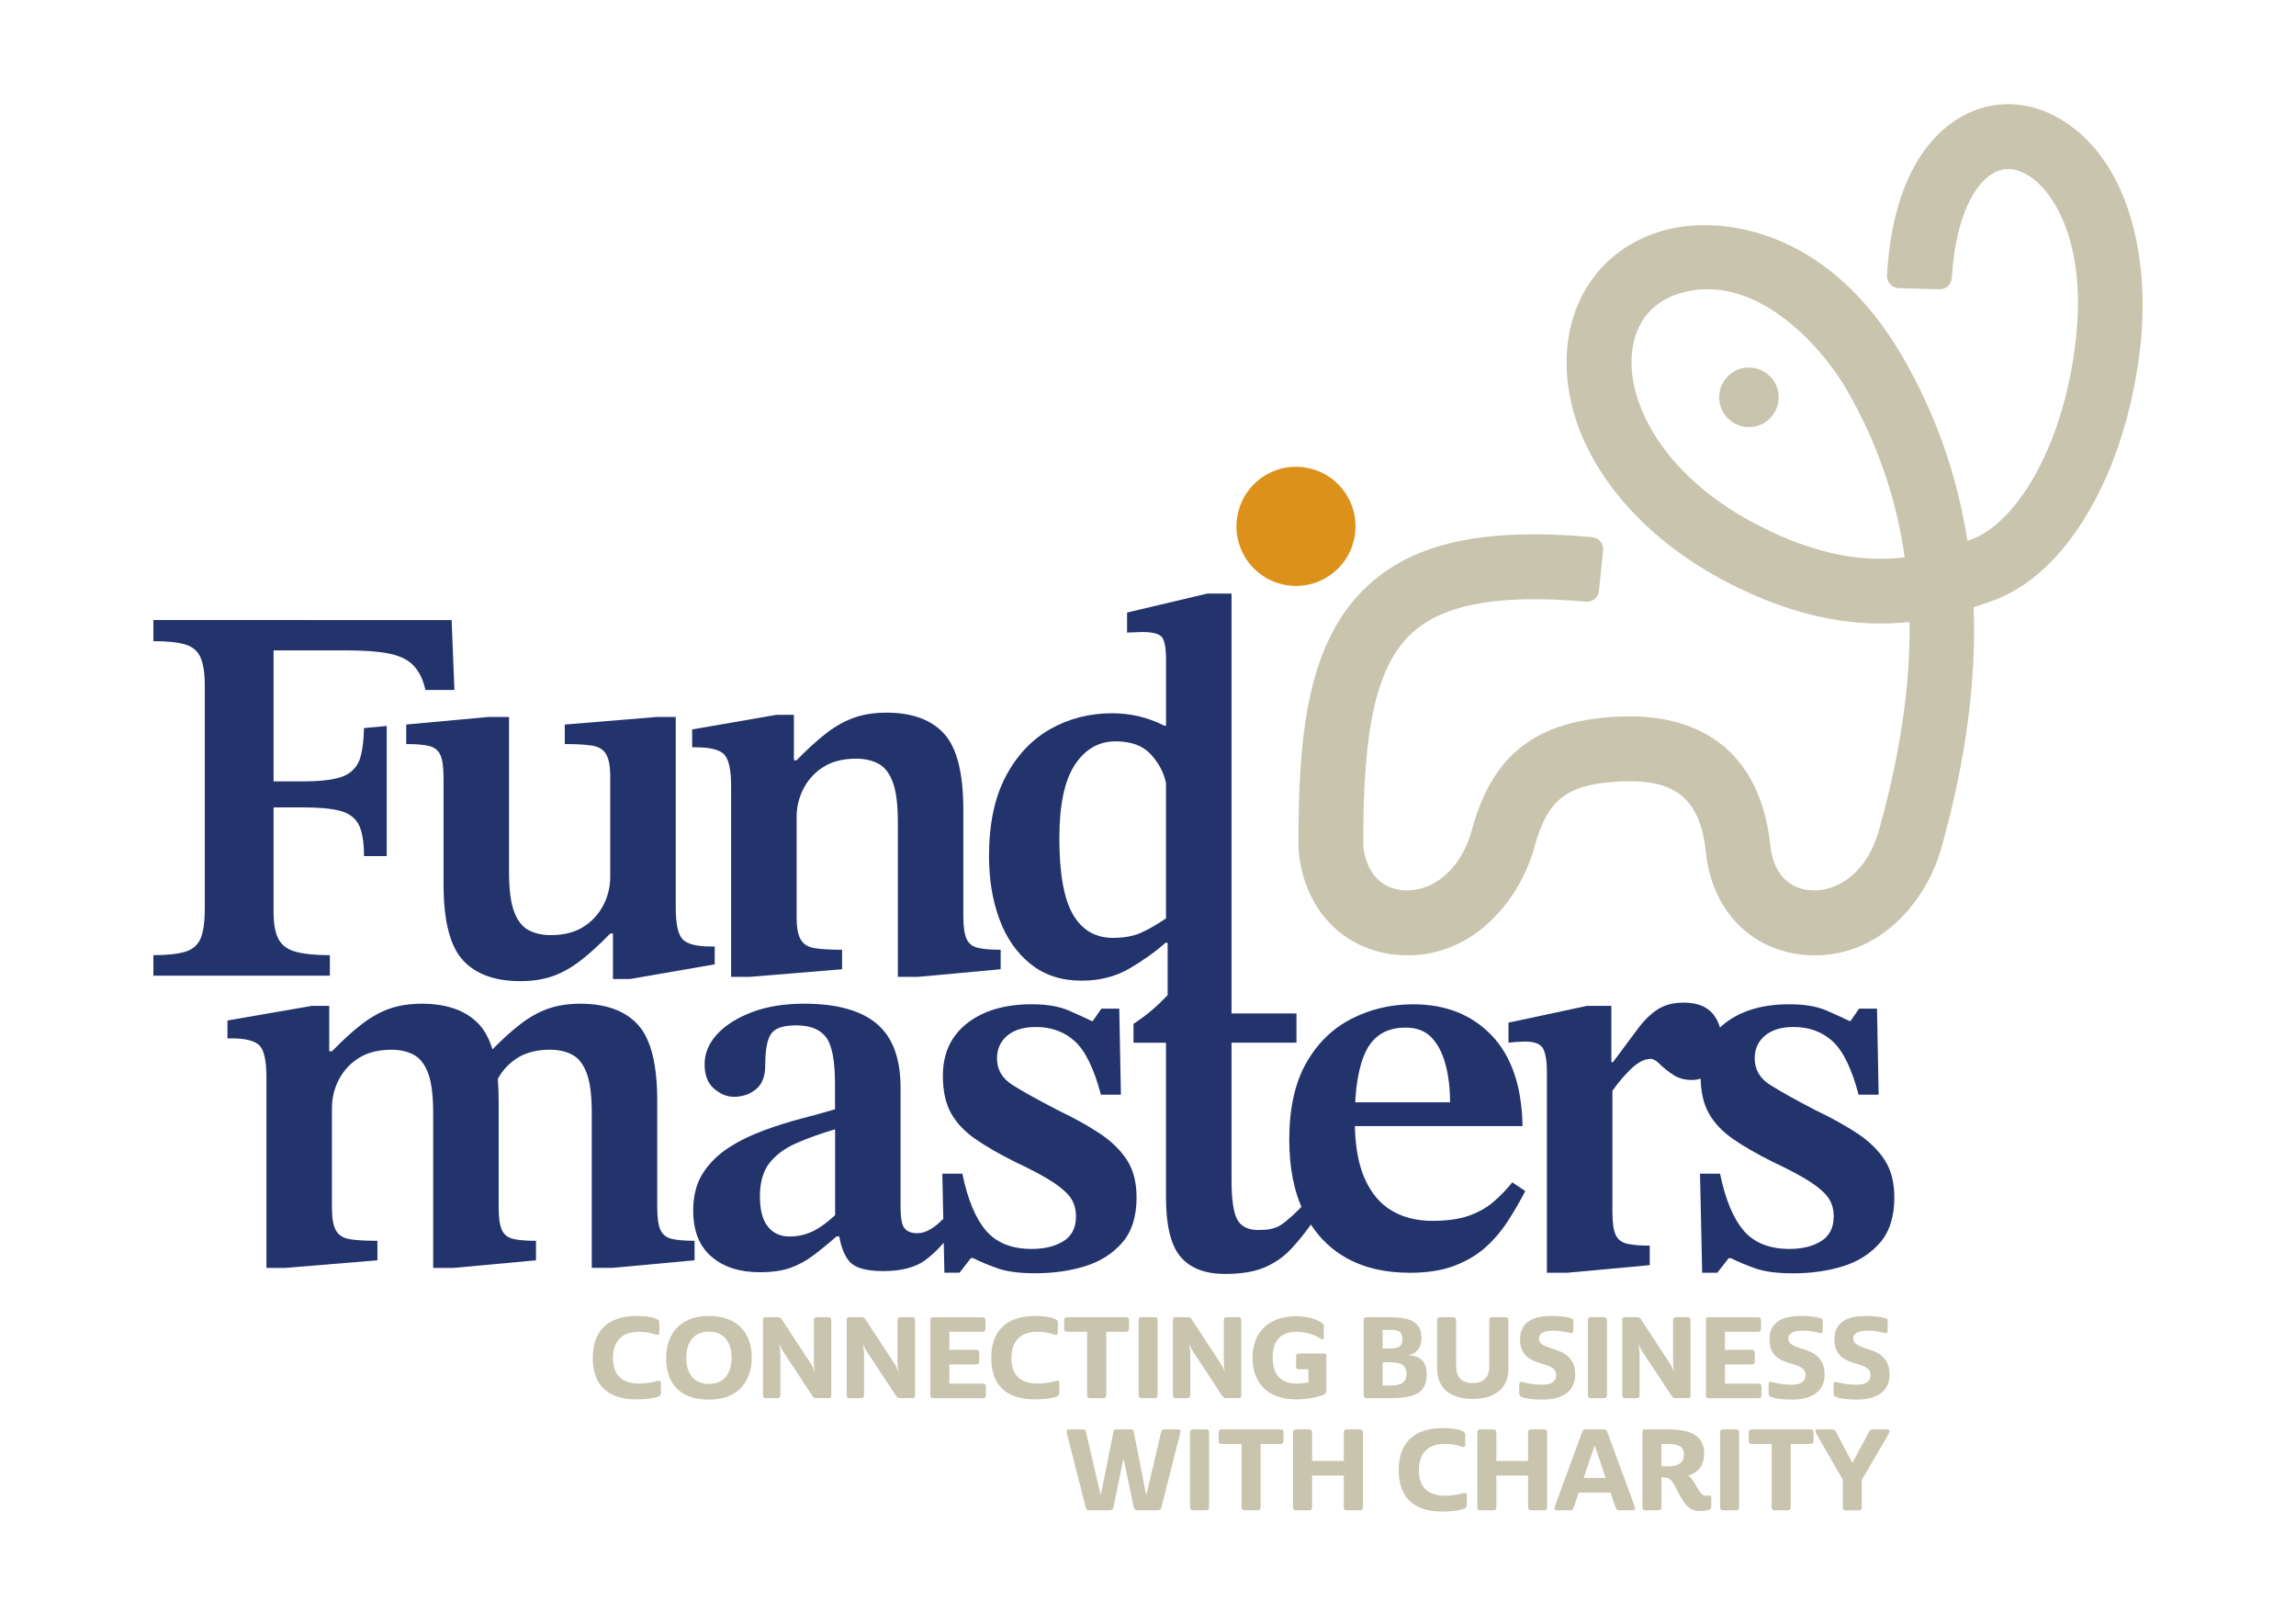 <?xml version="1.0" encoding="UTF-8"?>
<svg id="graphics" xmlns="http://www.w3.org/2000/svg" viewBox="0 0 841.89 595.28">
  <defs>
    <style>
      .cls-1 {
        fill: #c9c4ae;
      }

      .cls-2 {
        fill: #dc911b;
      }

      .cls-3 {
        fill: #23336c;
      }
    </style>
  </defs>
  <path class="cls-1" d="M234.34,507.24c3.09,0,5.63-.66,6.66-.95.82-.24,1.35-.12,1.35.82v3.42c0,.53-.04,1.02-.82,1.39-.41.21-2.92,1.11-8.18,1.11-11.18,0-15.99-5.87-15.99-15.2s4.97-15.37,16.07-15.37c4.28,0,6.53.66,7.52,1.19.82.45.82.78.82,1.56v3.41c0,.66-.37.99-1.44.62-1.35-.49-3.45-.99-6.04-.99-6.78,0-9.53,4.03-9.53,9.66s2.75,9.33,9.57,9.33"/>
  <path class="cls-1" d="M251.62,497.83c0,3.78,1.43,9.53,8.34,9.53,6.45,0,8.3-5.18,8.3-9.53,0-3.82-1.36-9.62-8.34-9.62-6.42,0-8.3,5.22-8.3,9.62M259.92,482.46c11.63,0,15.74,7.48,15.74,15.33,0,6.9-3.53,15.33-15.7,15.33s-15.7-7.52-15.7-15.33c0-6.95,3.58-15.33,15.66-15.33"/>
  <path class="cls-1" d="M299.47,512.58c-.7,0-1.11-.21-1.44-.62l-10.65-16.11c-.74-1.1-1.35-2.42-1.64-3.28.16.94.41,2.83.41,4.11v14.58c0,1.07-.33,1.32-1.28,1.32h-3.82c-.99,0-1.27-.25-1.27-1.32v-27.45c0-.41.2-.9.82-.9h4.52c.69,0,1.19.16,1.43.62l10.28,15.69c1.23,1.81,1.56,2.51,2.01,4.19-.33-2.14-.41-3.04-.41-4.23v-14.96c0-1.07.29-1.32,1.31-1.32h3.74c1.07,0,1.35.25,1.35,1.32v27.45c0,.41-.21.9-.86.9h-4.52Z"/>
  <path class="cls-1" d="M330.15,512.58c-.69,0-1.11-.21-1.44-.62l-10.65-16.11c-.74-1.1-1.35-2.42-1.64-3.28.16.94.41,2.83.41,4.11v14.58c0,1.07-.33,1.32-1.28,1.32h-3.82c-.99,0-1.28-.25-1.28-1.32v-27.45c0-.41.2-.9.82-.9h4.52c.7,0,1.19.16,1.44.62l10.27,15.69c1.23,1.81,1.56,2.51,2.01,4.19-.33-2.14-.41-3.04-.41-4.23v-14.96c0-1.07.29-1.32,1.32-1.32h3.74c1.07,0,1.36.25,1.36,1.32v27.45c0,.41-.21.9-.87.9h-4.52Z"/>
  <path class="cls-1" d="M341.14,511.23v-26.95c0-1.11.29-1.36,1.32-1.36h17.5c1.15,0,1.4.29,1.4,1.32v2.71c0,1.02-.25,1.31-1.4,1.31h-11.84v6.62h9.62c1.11,0,1.32.29,1.32,1.31v2.72c0,1.02-.21,1.32-1.32,1.32h-9.62v7.03h12.08c1.11,0,1.32.29,1.32,1.32v2.71c0,1.03-.21,1.32-1.32,1.32h-17.75c-1.03,0-1.32-.25-1.32-1.36"/>
  <path class="cls-1" d="M380.44,507.24c3.08,0,5.63-.66,6.65-.95.82-.24,1.36-.12,1.36.82v3.42c0,.53-.05,1.02-.82,1.39-.41.21-2.92,1.11-8.18,1.11-11.17,0-15.98-5.87-15.98-15.2s4.98-15.37,16.07-15.37c4.27,0,6.54.66,7.52,1.19.82.45.82.78.82,1.56v3.41c0,.66-.37.99-1.43.62-1.36-.49-3.46-.99-6.05-.99-6.78,0-9.53,4.03-9.53,9.66s2.75,9.33,9.58,9.33"/>
  <path class="cls-1" d="M391.51,488.25c-1.07,0-1.31-.29-1.31-1.31v-2.71c0-1.03.24-1.32,1.31-1.32h21.08c1.15,0,1.4.29,1.4,1.32v2.71c0,1.02-.25,1.31-1.4,1.31h-6.98v22.97c0,1.11-.33,1.36-1.36,1.36h-4.32c-1.03,0-1.31-.25-1.31-1.36v-22.97h-7.11Z"/>
  <path class="cls-1" d="M423.13,512.58h-4.32c-1.03,0-1.31-.25-1.31-1.36v-26.96c0-1.11.28-1.36,1.31-1.36h4.32c1.02,0,1.35.25,1.35,1.36v26.96c0,1.11-.33,1.36-1.35,1.36"/>
  <path class="cls-1" d="M449.76,512.58c-.7,0-1.11-.21-1.44-.62l-10.64-16.11c-.74-1.1-1.36-2.42-1.64-3.28.16.94.4,2.83.4,4.11v14.58c0,1.07-.32,1.32-1.27,1.32h-3.82c-.99,0-1.28-.25-1.28-1.32v-27.45c0-.41.21-.9.82-.9h4.52c.71,0,1.2.16,1.45.62l10.27,15.69c1.23,1.81,1.56,2.51,2.01,4.19-.33-2.14-.41-3.04-.41-4.23v-14.96c0-1.07.29-1.32,1.32-1.32h3.74c1.07,0,1.36.25,1.36,1.32v27.45c0,.41-.2.9-.86.9h-4.52Z"/>
  <path class="cls-1" d="M475.25,497.34c0-.65.17-1.11.86-1.11h9.54c.45,0,.7.25.7.66v12.49c0,1.32-.28,1.73-1.64,2.22-1.27.46-4.97,1.44-9.49,1.44-9.45,0-15.95-5.18-15.95-15.24s6.7-15.25,15.98-15.25c5.09,0,8.3,1.52,9.58,2.55.53.41.57.74.57,1.11v4.19c0,.66-.57.82-1.15.37-.61-.37-3.86-2.51-8.71-2.51-6.94,0-8.88,4.4-8.88,9.45,0,5.51,2.34,9.54,8.96,9.54,1.36,0,2.92-.17,4.15-.45v-4.81h-3.66c-.57,0-.86-.33-.86-1.11v-3.54Z"/>
  <path class="cls-1" d="M507,507.94h3c3.62,0,5.71-.99,5.71-4.28s-2.1-4.23-6.08-4.23h-2.63v8.51ZM507,494.38h2.75c3.17,0,4.48-.91,4.48-3.5,0-2.75-1.52-3.33-4.24-3.33h-3v6.82ZM516.45,496.76v.04c4.11.41,6.7,1.93,6.7,7.11,0,7.64-5.71,8.67-14.26,8.67h-7.56c-1.03,0-1.32-.25-1.32-1.36v-26.96c0-1.11.28-1.36,1.32-1.36h7.81c8.14,0,12.08,1.73,12.08,7.81,0,3.82-2.3,5.75-4.77,6.04"/>
  <path class="cls-1" d="M546.1,500.87v-16.6c0-1.11.29-1.36,1.28-1.36h4.4c.98,0,1.32.25,1.32,1.36v17.5c0,7.48-5.26,11.1-13.07,11.1s-13.07-3.62-13.07-11.1v-17.5c0-1.11.29-1.36,1.32-1.36h4.31c1.03,0,1.35.25,1.35,1.36v16.6c0,4.19,2.27,6.2,6.08,6.2s6.08-2.01,6.08-6.2"/>
  <path class="cls-1" d="M576.9,487.76c0,.86-.29,1.07-.91.94-.57-.08-3.24-.86-6.37-.86-3.45,0-5.34.99-5.34,2.88,0,5.22,13.31,1.81,13.31,13.27,0,5.8-4.31,9.12-11.83,9.12-4.11,0-6.57-.45-7.44-.82-1.15-.45-1.27-.7-1.27-2.01v-2.71c0-.87.29-1.11,1.4-.83,1.89.45,3.74.91,7.19.91,3.2,0,4.97-1.28,4.97-3.54,0-6.08-13.24-1.8-13.24-13.11,0-6.78,5.63-8.55,11.14-8.55,4.81,0,7.03.61,7.77.9.65.29.62.41.62,1.44v2.96Z"/>
  <path class="cls-1" d="M587.88,512.58h-4.31c-1.03,0-1.32-.25-1.32-1.36v-26.96c0-1.11.29-1.36,1.32-1.36h4.31c1.03,0,1.36.25,1.36,1.36v26.96c0,1.11-.33,1.36-1.36,1.36"/>
  <path class="cls-1" d="M614.52,512.58c-.7,0-1.11-.21-1.44-.62l-10.65-16.11c-.74-1.1-1.35-2.42-1.64-3.28.16.94.41,2.83.41,4.11v14.58c0,1.07-.33,1.32-1.28,1.32h-3.82c-.99,0-1.27-.25-1.27-1.32v-27.45c0-.41.2-.9.82-.9h4.52c.69,0,1.19.16,1.43.62l10.28,15.69c1.23,1.81,1.56,2.51,2.01,4.19-.33-2.14-.41-3.04-.41-4.23v-14.96c0-1.07.29-1.32,1.31-1.32h3.74c1.07,0,1.35.25,1.35,1.32v27.45c0,.41-.21.9-.86.9h-4.52Z"/>
  <path class="cls-1" d="M625.51,511.23v-26.95c0-1.11.28-1.36,1.31-1.36h17.51c1.15,0,1.39.29,1.39,1.32v2.71c0,1.02-.24,1.31-1.39,1.31h-11.83v6.62h9.61c1.11,0,1.31.29,1.31,1.31v2.72c0,1.02-.2,1.32-1.31,1.32h-9.61v7.03h12.08c1.11,0,1.31.29,1.31,1.32v2.71c0,1.03-.2,1.32-1.31,1.32h-17.76c-1.03,0-1.31-.25-1.31-1.36"/>
  <path class="cls-1" d="M668.35,487.76c0,.86-.29,1.07-.9.94-.57-.08-3.25-.86-6.37-.86-3.45,0-5.34.99-5.34,2.88,0,5.22,13.31,1.81,13.31,13.27,0,5.8-4.31,9.12-11.83,9.12-4.11,0-6.57-.45-7.44-.82-1.15-.45-1.27-.7-1.27-2.01v-2.71c0-.87.29-1.11,1.4-.83,1.89.45,3.74.91,7.19.91,3.2,0,4.97-1.28,4.97-3.54,0-6.08-13.24-1.8-13.24-13.11,0-6.78,5.63-8.55,11.14-8.55,4.81,0,7.03.61,7.76.9.66.29.62.41.62,1.44v2.96Z"/>
  <path class="cls-1" d="M692.16,487.76c0,.86-.29,1.07-.91.94-.57-.08-3.24-.86-6.37-.86-3.45,0-5.34.99-5.34,2.88,0,5.22,13.32,1.81,13.32,13.27,0,5.8-4.31,9.12-11.84,9.12-4.11,0-6.58-.45-7.43-.82-1.16-.45-1.27-.7-1.27-2.01v-2.71c0-.87.28-1.11,1.39-.83,1.89.45,3.74.91,7.2.91,3.2,0,4.97-1.28,4.97-3.54,0-6.08-13.24-1.8-13.24-13.11,0-6.78,5.63-8.55,11.14-8.55,4.81,0,7.03.61,7.77.9.66.29.62.41.62,1.44v2.96Z"/>
  <path class="cls-1" d="M415.74,524.98l4.56,23.26,5.47-23.26c.16-.87.74-.95,1.32-.95h4.93c.62,0,1.03.25.7,1.52l-6.82,26.92c-.29,1.11-.74,1.23-1.77,1.23h-6.66c-1.11,0-1.56-.21-1.77-1.23l-3.74-17.8-3.66,17.8c-.24,1.02-.66,1.23-1.8,1.23h-6.62c-1.02,0-1.56-.12-1.81-1.23l-6.86-26.92c-.29-1.27.12-1.52.74-1.52h4.93c.61,0,1.15.08,1.32.95l5.42,23.26,4.65-23.26c.16-.91.66-.95,1.27-.95h4.93c.62,0,1.07.04,1.28.95"/>
  <path class="cls-1" d="M441.98,553.7h-4.31c-1.03,0-1.32-.25-1.32-1.36v-26.95c0-1.11.29-1.36,1.32-1.36h4.31c1.03,0,1.36.25,1.36,1.36v26.95c0,1.11-.33,1.36-1.36,1.36"/>
  <path class="cls-1" d="M448.15,529.37c-1.06,0-1.31-.29-1.31-1.31v-2.71c0-1.03.25-1.32,1.31-1.32h21.09c1.15,0,1.39.29,1.39,1.32v2.71c0,1.02-.25,1.31-1.39,1.31h-6.99v22.97c0,1.11-.33,1.36-1.36,1.36h-4.31c-1.03,0-1.32-.25-1.32-1.36v-22.97h-7.11Z"/>
  <path class="cls-1" d="M492.75,535.62v-10.23c0-1.11.28-1.36,1.31-1.36h4.36c1.03,0,1.32.25,1.32,1.36v26.95c0,1.11-.29,1.36-1.32,1.36h-4.36c-1.03,0-1.31-.25-1.31-1.36v-11.38h-11.63v11.38c0,1.11-.28,1.36-1.31,1.36h-4.36c-1.03,0-1.32-.25-1.32-1.36v-26.95c0-1.11.29-1.36,1.32-1.36h4.36c1.03,0,1.31.25,1.31,1.36v10.23h11.63Z"/>
  <path class="cls-1" d="M529.84,548.36c3.08,0,5.63-.66,6.66-.95.82-.24,1.35-.12,1.35.82v3.42c0,.53-.04,1.02-.82,1.39-.4.21-2.91,1.11-8.18,1.11-11.18,0-15.98-5.87-15.98-15.21s4.97-15.37,16.07-15.37c4.28,0,6.53.66,7.52,1.19.82.45.82.78.82,1.56v3.41c0,.66-.37.99-1.44.62-1.35-.49-3.45-.99-6.04-.99-6.78,0-9.53,4.03-9.53,9.66s2.75,9.33,9.57,9.33"/>
  <path class="cls-1" d="M560.31,535.62v-10.23c0-1.11.29-1.36,1.31-1.36h4.35c1.03,0,1.32.25,1.32,1.36v26.95c0,1.11-.29,1.36-1.32,1.36h-4.35c-1.02,0-1.31-.25-1.31-1.36v-11.38h-11.63v11.38c0,1.11-.29,1.36-1.32,1.36h-4.36c-1.03,0-1.31-.25-1.31-1.36v-26.95c0-1.11.28-1.36,1.31-1.36h4.36c1.03,0,1.32.25,1.32,1.36v10.23h11.63Z"/>
  <path class="cls-1" d="M580.67,541.86h8.1l-4.03-11.95-4.07,11.95ZM590.53,547.21h-11.67l-1.85,5.54c-.29.87-.78.95-1.52.95h-4.61c-.69,0-1.19-.25-.74-1.52l9.91-26.92c.37-1.11.61-1.23,1.48-1.23h6.41c.82,0,1.11.12,1.52,1.23l9.91,26.92c.45,1.27-.09,1.52-.79,1.52h-4.64c-.7,0-1.19-.08-1.52-.95l-1.89-5.54Z"/>
  <path class="cls-1" d="M611.59,537.59c4.19,0,5.88-1.68,5.88-4.35,0-2.88-1.97-3.86-5.92-3.86h-2.34v8.22h2.38ZM602.22,525.39c0-1.11.28-1.36,1.31-1.36h7.68c8.47,0,13.65,2.01,13.65,8.88,0,4.48-2.22,6.98-5.87,8.09,1.32.78,2.01,2.06,3.04,3.91,1.73,3.08,2.63,3.45,3.37,3.45.49,0,.74-.04.99-.08.78-.13,1.11.12,1.11.86v3.16c0,.54-.21.91-.87,1.19-.78.37-2.09.45-3.12.45-3.04,0-5.05-.78-7.81-6.21-2.92-5.71-3.24-6.04-6.04-6.04h-.45v10.64c0,1.11-.29,1.36-1.32,1.36h-4.35c-1.03,0-1.31-.25-1.31-1.36v-26.95Z"/>
  <path class="cls-1" d="M636.34,553.7h-4.32c-1.03,0-1.31-.25-1.31-1.36v-26.95c0-1.11.28-1.36,1.31-1.36h4.32c1.02,0,1.35.25,1.35,1.36v26.95c0,1.11-.33,1.36-1.35,1.36"/>
  <path class="cls-1" d="M642.52,529.37c-1.07,0-1.32-.29-1.32-1.31v-2.71c0-1.03.24-1.32,1.32-1.32h21.08c1.16,0,1.4.29,1.4,1.32v2.71c0,1.02-.24,1.31-1.4,1.31h-6.98v22.97c0,1.11-.33,1.36-1.35,1.36h-4.32c-1.03,0-1.32-.25-1.32-1.36v-22.97h-7.11Z"/>
  <path class="cls-1" d="M666.07,525.8c-.74-1.24-.41-1.77.5-1.77h5.3c.74,0,.95.25,1.36.95l6,11.34,6.08-11.34c.37-.7.62-.95,1.36-.95h5.26c.9,0,1.27.53.53,1.77l-9.78,16.77v9.78c0,1.11-.24,1.36-1.27,1.36h-4.36c-1.03,0-1.35-.25-1.35-1.36v-9.91l-9.62-16.64Z"/>
  <path class="cls-3" d="M516.81,466.61c-9.13,0-16.97-1.88-23.52-5.65-6.55-3.77-11.61-9.29-15.18-16.57-3.58-7.27-5.36-16.14-5.36-26.59,0-11.38,2.05-20.71,6.15-27.98,4.1-7.27,9.62-12.7,16.57-16.27,6.95-3.57,14.53-5.36,22.73-5.36,11.91,0,21.49,3.81,28.77,11.42,7.28,7.61,11.05,18.69,11.32,33.24h-63.31l-.2-8.73h36.92c0-5.16-.56-9.83-1.69-13.99-1.13-4.17-2.84-7.44-5.16-9.83-2.32-2.38-5.46-3.57-9.43-3.57-6.75,0-11.55,2.78-14.39,8.33-2.85,5.56-4.27,14.03-4.27,25.4,0,8.87,1.19,16.01,3.57,21.44,2.38,5.43,5.69,9.39,9.93,11.91,4.23,2.51,9.19,3.77,14.89,3.77,5.29,0,9.69-.59,13.2-1.79,3.5-1.19,6.55-2.88,9.13-5.06,2.57-2.18,4.92-4.6,7.04-7.25l4.77,3.18c-1.99,3.84-4.14,7.54-6.46,11.11-2.32,3.57-5.03,6.75-8.14,9.53-3.1,2.78-6.92,5.03-11.41,6.75-4.5,1.72-9.99,2.58-16.47,2.58"/>
  <path class="cls-3" d="M627.87,371.45c-2.32-2.58-5.79-3.87-10.42-3.87-3.84,0-7.04.83-9.63,2.48-2.58,1.66-5.06,4.1-7.44,7.34-2.38,3.24-5.37,7.24-8.94,12.01h-.59v-20.64h-8.94l-28.78,6.15v7.34c2.12-.27,4.17-.4,6.16-.4,3.57,0,5.78.93,6.64,2.78.86,1.85,1.29,4.57,1.29,8.14v52.99h0v20.83h7.54l30.17-2.78v-7.15c-3.57,0-6.35-.23-8.34-.7-1.98-.46-3.37-1.55-4.17-3.27-.79-1.72-1.19-4.56-1.19-8.53v-44.26c2.24-3.18,4.59-5.92,7.04-8.24,2.45-2.31,4.8-3.47,7.05-3.47.92,0,2.05.66,3.37,1.99,1.33,1.33,2.95,2.61,4.86,3.87,1.92,1.26,4.2,1.88,6.85,1.88,2.78,0,5.29-1.09,7.54-3.27,2.24-2.18,3.37-5.79,3.37-10.82,0-4.37-1.16-7.84-3.47-10.42"/>
  <path class="cls-3" d="M624.15,466.61l-.79-36.32h7.34c1.98,9.53,4.89,16.51,8.73,20.94,3.84,4.43,9.4,6.65,16.68,6.65,4.76,0,8.66-.96,11.7-2.88,3.05-1.92,4.57-4.93,4.57-9.03,0-2.51-.59-4.69-1.78-6.55-1.19-1.85-3.38-3.83-6.55-5.95-3.18-2.11-7.88-4.63-14.09-7.54-5.83-2.91-10.69-5.72-14.59-8.43-3.9-2.71-6.84-5.86-8.83-9.43-1.99-3.57-2.97-8.14-2.97-13.69,0-8.2,2.97-14.62,8.93-19.25,5.95-4.63,13.83-6.95,23.62-6.95,5.55,0,10.09.77,13.59,2.28,3.51,1.52,6.32,2.81,8.44,3.87h.39l3.17-4.56h6.55l.59,31.55h-7.34c-2.52-9.53-5.69-16.04-9.52-19.55-3.84-3.5-8.6-5.26-14.29-5.26-4.5,0-8.01,1.06-10.52,3.18-2.52,2.12-3.77,4.89-3.77,8.33,0,4.1,1.89,7.34,5.65,9.73,3.77,2.38,9.36,5.49,16.77,9.33,5.82,2.78,10.88,5.59,15.19,8.43,4.3,2.85,7.64,6.09,10.02,9.72,2.38,3.64,3.57,8.24,3.57,13.8,0,7.02-1.75,12.54-5.26,16.58-3.51,4.03-8.04,6.91-13.6,8.63-5.56,1.72-11.64,2.58-18.26,2.58-5.83,0-10.42-.6-13.8-1.79-3.37-1.19-6.39-2.45-9.03-3.77h-.79l-4.17,5.36h-5.55Z"/>
  <g>
    <path class="cls-3" d="M148.95,272.78c3.57,0,6.35.23,8.34.69,1.98.47,3.37,1.56,4.16,3.27.8,1.72,1.19,4.56,1.19,8.53v38.9c0,13.36,2.35,22.63,7.04,27.79,4.69,5.16,11.74,7.74,21.14,7.74,4.36,0,8.26-.59,11.71-1.78,3.44-1.19,6.84-3.08,10.22-5.66,3.37-2.58,7.04-5.92,11.02-10.02h.99v16.67h6.35l30.96-5.36v-6.55h-1.39c-5.16,0-8.6-.86-10.32-2.58-1.72-1.72-2.58-5.62-2.58-11.71v-69.86h-6.95l-33.74,2.78v7.15c4.37,0,7.74.2,10.12.59,2.38.4,4.07,1.46,5.06,3.17.99,1.72,1.49,4.44,1.49,8.13v36.79c0,7.57-3.77,14.84-10.33,18.63-.03.02-.06.04-.09.06-3.12,1.79-6.92,2.68-11.41,2.68-3.05,0-5.73-.59-8.04-1.79-2.32-1.19-4.1-3.44-5.36-6.75-1.26-3.31-1.88-8.2-1.88-14.69v-56.76h-7.54l-30.16,2.78v7.15Z"/>
    <path class="cls-3" d="M265.5,276.55c1.72,1.72,2.58,5.62,2.58,11.71v69.86h6.95l33.74-2.78v-7.15c-4.37,0-7.74-.2-10.12-.59-2.38-.4-4.07-1.46-5.06-3.17-.99-1.72-1.49-4.44-1.49-8.13v-36.79c0-7.57,3.77-14.84,10.33-18.63.03-.02.06-.04.09-.06,3.12-1.79,6.92-2.68,11.42-2.68,3.05,0,5.72.59,8.04,1.78,2.32,1.19,4.1,3.44,5.36,6.75,1.26,3.31,1.88,8.2,1.88,14.69v56.76h7.54l30.16-2.78v-7.15c-3.57,0-6.35-.23-8.34-.69-1.98-.47-3.37-1.56-4.16-3.27-.79-1.72-1.19-4.56-1.19-8.53v-38.9c0-13.36-2.35-22.63-7.04-27.79-4.69-5.16-11.74-7.74-21.14-7.74-4.36,0-8.26.59-11.71,1.79-3.44,1.19-6.84,3.07-10.22,5.65-3.37,2.58-7.04,5.92-11.02,10.02h-.99v-16.67h-6.35l-30.96,5.36v6.55h1.39c5.16,0,8.6.86,10.32,2.58Z"/>
    <path class="cls-3" d="M242.18,450.94c-.8-1.72-1.19-4.56-1.19-8.53v-38.9c0-13.36-2.35-22.63-7.04-27.79-4.69-5.16-11.74-7.74-21.14-7.74-4.36,0-8.26.59-11.71,1.78-3.44,1.19-6.84,3.08-10.22,5.66-3.17,2.42-6.6,5.53-10.31,9.3-1.15-3.77-2.74-6.77-4.77-9-4.7-5.16-11.74-7.74-21.14-7.74-4.36,0-8.26.59-11.71,1.78-3.44,1.19-6.84,3.08-10.22,5.66-3.37,2.58-7.04,5.92-11.02,10.02h-.99v-16.67h-6.35l-30.96,5.36v6.55h1.39c5.16,0,8.6.86,10.32,2.58,1.72,1.72,2.58,5.62,2.58,11.71v69.86h6.95l33.74-2.78v-7.15c-4.37,0-7.74-.2-10.12-.59-2.38-.4-4.07-1.46-5.06-3.17-.99-1.72-1.49-4.44-1.49-8.13v-36.79c0-7.57,3.77-14.84,10.33-18.63.03-.02.06-.04.09-.06,3.12-1.79,6.92-2.68,11.42-2.68,3.05,0,5.72.59,8.04,1.78,2.32,1.19,4.1,3.44,5.36,6.75,1.26,3.31,1.88,8.2,1.88,14.69v56.76h7.54l30.16-2.78v-7.15c-3.57,0-6.35-.23-8.34-.69-1.98-.47-3.37-1.56-4.16-3.27-.8-1.72-1.19-4.56-1.19-8.53v-38.9c0-2.83-.11-5.47-.32-7.94,1.76-3.28,4.36-6.08,7.67-7.99.03-.02.06-.04.09-.06,3.12-1.79,6.92-2.68,11.41-2.68,3.05,0,5.73.59,8.04,1.78,2.32,1.19,4.11,3.44,5.37,6.75,1.26,3.31,1.88,8.2,1.88,14.69v56.76h7.54l30.16-2.78v-7.15c-3.57,0-6.35-.23-8.34-.69-1.98-.47-3.37-1.56-4.16-3.27Z"/>
    <path class="cls-3" d="M403.19,415.51c-4.3-2.85-9.37-5.65-15.19-8.43-7.41-3.84-13-6.95-16.77-9.33-3.77-2.38-5.65-5.62-5.65-9.73,0-3.44,1.25-6.21,3.76-8.33,2.52-2.12,6.02-3.18,10.52-3.18,5.69,0,10.45,1.76,14.29,5.26,3.83,3.51,7.01,10.02,9.52,19.55h7.34l-.6-31.55h-6.55l-3.17,4.56h-.39c-2.12-1.06-4.93-2.35-8.44-3.87-3.5-1.52-8.04-2.28-13.59-2.28-9.8,0-17.67,2.32-23.62,6.95-5.95,4.63-8.92,11.05-8.92,19.25,0,5.55.99,10.12,2.97,13.69,1.99,3.57,4.93,6.72,8.83,9.43,3.91,2.71,8.77,5.53,14.59,8.43,6.22,2.91,10.91,5.43,14.09,7.54,3.17,2.12,5.36,4.1,6.55,5.95,1.19,1.86,1.78,4.04,1.78,6.55,0,4.1-1.52,7.12-4.56,9.03-3.05,1.92-6.95,2.88-11.71,2.88-7.28,0-12.83-2.22-16.68-6.65-3.83-4.43-6.75-11.41-8.73-20.94h-7.34l.37,16.87-.2-.2c-1.32,1.45-2.81,2.68-4.47,3.67-1.65.99-3.27,1.49-4.86,1.49-2.12,0-3.67-.59-4.67-1.79-.99-1.19-1.48-3.77-1.48-7.74v-43.86c0-10.72-2.92-18.52-8.74-23.42-5.83-4.89-14.69-7.34-26.59-7.34-7.41,0-13.86,1.07-19.35,3.18-5.49,2.12-9.72,4.83-12.7,8.14-2.98,3.31-4.47,6.95-4.47,10.91s1.16,6.95,3.47,8.93c2.31,1.99,4.73,2.97,7.25,2.97,3.17,0,5.88-.92,8.13-2.78s3.38-4.76,3.38-8.73c0-5.69.72-9.56,2.18-11.61,1.45-2.05,4.5-3.07,9.13-3.07,5.16,0,8.83,1.45,11.01,4.37,2.19,2.91,3.27,8.66,3.27,17.27v9.13c-3.57,1.06-7.64,2.18-12.21,3.37-4.56,1.19-9.2,2.65-13.89,4.37-4.69,1.72-9,3.83-12.9,6.35-3.9,2.51-7.04,5.62-9.43,9.33-2.38,3.71-3.57,8.27-3.57,13.69,0,7.41,2.21,13.04,6.64,16.87,4.43,3.84,10.35,5.75,17.76,5.75,4.5,0,8.23-.53,11.21-1.59,2.98-1.06,5.78-2.58,8.43-4.57,2.65-1.98,5.49-4.3,8.54-6.95h.97c.74,4.07,1.97,7.12,3.7,9.13,2.04,2.38,6.18,3.57,12.41,3.57,6.61,0,11.74-1.33,15.38-3.97,2.34-1.71,4.62-3.86,6.83-6.44l.24,11h5.55l4.17-5.36h.79c2.64,1.32,5.66,2.58,9.03,3.77,3.38,1.19,7.97,1.79,13.8,1.79,6.62,0,12.7-.86,18.26-2.58,5.55-1.72,10.09-4.6,13.6-8.63,3.5-4.04,5.26-9.56,5.26-16.58,0-5.56-1.19-10.15-3.57-13.8-2.38-3.63-5.72-6.88-10.02-9.72ZM289.56,453.32c-3.44,0-6.12-1.22-8.04-3.67-1.92-2.44-2.88-6.12-2.88-11.01,0-5.16,1.16-9.23,3.47-12.21,2.32-2.97,5.55-5.39,9.73-7.25,4.16-1.85,8.96-3.57,14.38-5.16v31.48c-2.79,2.57-5.34,4.46-7.64,5.64-2.85,1.46-5.86,2.18-9.03,2.18Z"/>
    <path class="cls-3" d="M478.34,441.14c-2.27,2.76-6.58,6.62-8.61,7.91-2.36,1.51-4.86,1.89-8.43,1.89s-6.26-1.29-7.65-3.87c-1.38-2.58-2.08-7.44-2.08-14.59v-50.21h23.82v-10.71h-23.82v-.23h0v-153.71h-8.92l-29.38,6.95v7.34c2.77-.13,4.63-.2,5.55-.2,3.83,0,6.26.63,7.25,1.89.99,1.26,1.49,4.07,1.49,8.44v24.01h-.6c-3.18-1.59-6.35-2.75-9.53-3.47-3.17-.72-6.35-1.09-9.52-1.09-8.34,0-15.92,1.92-22.73,5.76-6.82,3.84-12.28,9.63-16.38,17.36-4.1,7.74-6.15,17.5-6.15,29.28,0,8.47,1.26,16.14,3.78,23.02,2.51,6.88,6.32,12.38,11.41,16.47,5.09,4.1,11.34,6.15,18.75,6.15,6.61,0,12.47-1.49,17.56-4.46,5.09-2.98,9.49-6.12,13.2-9.43h.79v19.18c-3.87,4.15-8.04,7.66-12.51,10.53v6.94h11.91v56.57c0,10.45,1.78,17.76,5.36,21.93,3.57,4.17,8.99,6.25,16.28,6.25,5.95,0,10.78-.79,14.48-2.38,3.71-1.59,6.88-3.77,9.53-6.55,2.64-2.78,5.23-5.95,7.74-9.53l-2.6-7.42ZM427.55,336.69c-3.31,2.25-6.35,4-9.14,5.26-2.77,1.26-6.22,1.88-10.32,1.88-6.49,0-11.38-2.88-14.69-8.63-3.31-5.76-4.96-15.05-4.96-27.88,0-12.17,1.88-21.14,5.65-26.89,3.78-5.76,8.77-8.64,14.99-8.64,5.68,0,9.99,1.59,12.9,4.76,2.91,3.17,4.76,6.68,5.56,10.52v49.62Z"/>
    <path class="cls-3" d="M120.95,350.18c-5.16,0-9.26-.4-12.3-1.19-3.05-.79-5.2-2.31-6.46-4.57-1.26-2.25-1.88-5.62-1.88-10.12v-38.3h10.72c5.69,0,10.15.4,13.4,1.19,3.24.79,5.56,2.41,6.95,4.86,1.38,2.45,2.09,6.39,2.09,11.81h8.33v-47.71l-8.35.77c-.01,2-.14,3.91-.35,5.71-.34,2.85-.89,5.37-1.72,6.99-1.39,2.71-3.71,4.53-6.95,5.46-3.24.93-7.71,1.39-13.4,1.39h-10.72v-48.03h26.59c6.48,0,11.61.37,15.38,1.09,3.78.73,6.65,1.99,8.63,3.77,1.99,1.79,3.47,4.24,4.47,7.34.22.68.41,1.55.62,2.31h10.62l-1.02-25.63H56.25v7.74c5.02,0,8.89.4,11.61,1.19,2.71.79,4.6,2.38,5.66,4.76,1.05,2.38,1.58,5.89,1.58,10.52v81.37c0,4.9-.49,8.57-1.49,11.02-.99,2.45-2.85,4.1-5.55,4.96-2.72.86-6.65,1.29-11.81,1.29v7.54h64.7v-7.54Z"/>
  </g>
  <path class="cls-1" d="M632.62,152.3c3.67,4.79,10.52,5.7,15.3,2.04,4.79-3.67,5.7-10.52,2.04-15.3-3.66-4.79-10.52-5.7-15.3-2.04-4.79,3.66-5.7,10.52-2.04,15.3"/>
  <path class="cls-1" d="M626.09,106.03c-3.18,0-6.42.43-9.71,1.37-10.41,2.98-16.79,10.71-17.96,21.76-1.93,18.3,11.15,44.76,44.72,62.61,23.53,12.51,41.56,14.24,55.27,12.55-3.09-21.89-10.16-42.18-21.24-61.42-7.96-13.82-27.77-36.87-51.07-36.87M696.23,105.64c-2.52-.07-4.46-2.23-4.31-4.74,2.28-39.68,18.86-53.94,28.8-58.95,12.01-6.05,25.7-4.78,37.57,3.49,24.48,17.07,29.74,53.47,26.49,81.84-5.33,46.55-27.36,84-54.82,93.19-.84.28-1.73.59-2.69.93-1.11.38-2.3.8-3.58,1.23,1,27.29-2.95,56.6-11.83,88.22-5.46,19.45-22.13,39.39-46.34,39.39-1.26,0-2.53-.05-3.82-.16-19.77-1.68-33.97-16.44-36.2-37.61-2.02-19.28-10.86-26.81-30.56-26-20.24.83-27.49,6.28-32.35,24.26-5.78,20.58-23.96,41.55-50.18,39.35-19.78-1.68-33.99-16.45-36.2-37.64-.02-.37-.04-.75-.06-1.13-.36-43.8,3.88-77.05,25.73-96.92,17.1-15.54,42.47-20.99,81.94-17.47,2.46.22,4.26,2.43,4,4.89l-1.53,14.81c-.25,2.4-2.38,4.18-4.78,3.97-31.76-2.81-52.03.84-63.64,11.39-13.05,11.87-18.27,34.64-17.96,78.54,1.15,9.41,6.41,15.18,14.5,15.87,9.29.77,20.68-5.7,25.25-21.97,7.54-27.94,23.78-40.46,54.29-41.71,32.28-1.37,51.86,15.46,55.19,47.28,1.02,9.72,6.33,15.7,14.56,16.4,9.3.77,20.68-5.7,25.25-21.97,7.79-27.73,11.55-52.99,11.24-76.4-17.14,1.88-39.99-.25-68.22-15.26-38.13-20.28-60.59-54.08-57.21-86.1,2.18-20.72,15.3-36.47,35.07-42.12,19.5-5.58,59.96-2.05,87.92,46.49,12.07,20.95,19.94,43.28,23.63,67.23.35-.12.69-.24,1.03-.35,15.68-5.24,34.02-32.12,38.74-73.34,3.76-32.91-6.52-52.7-16.47-59.63-3.21-2.24-8.11-4.36-13.27-1.76-6.81,3.44-14.3,15.39-15.74,38.71-.14,2.38-2.16,4.23-4.55,4.17l-14.9-.42Z"/>
  <path class="cls-2" d="M457.87,206.24c7.33,9.58,21.03,11.4,30.61,4.07,9.57-7.33,11.4-21.03,4.07-30.61s-21.03-11.4-30.6-4.07c-9.58,7.33-11.4,21.03-4.07,30.61"/>
</svg>